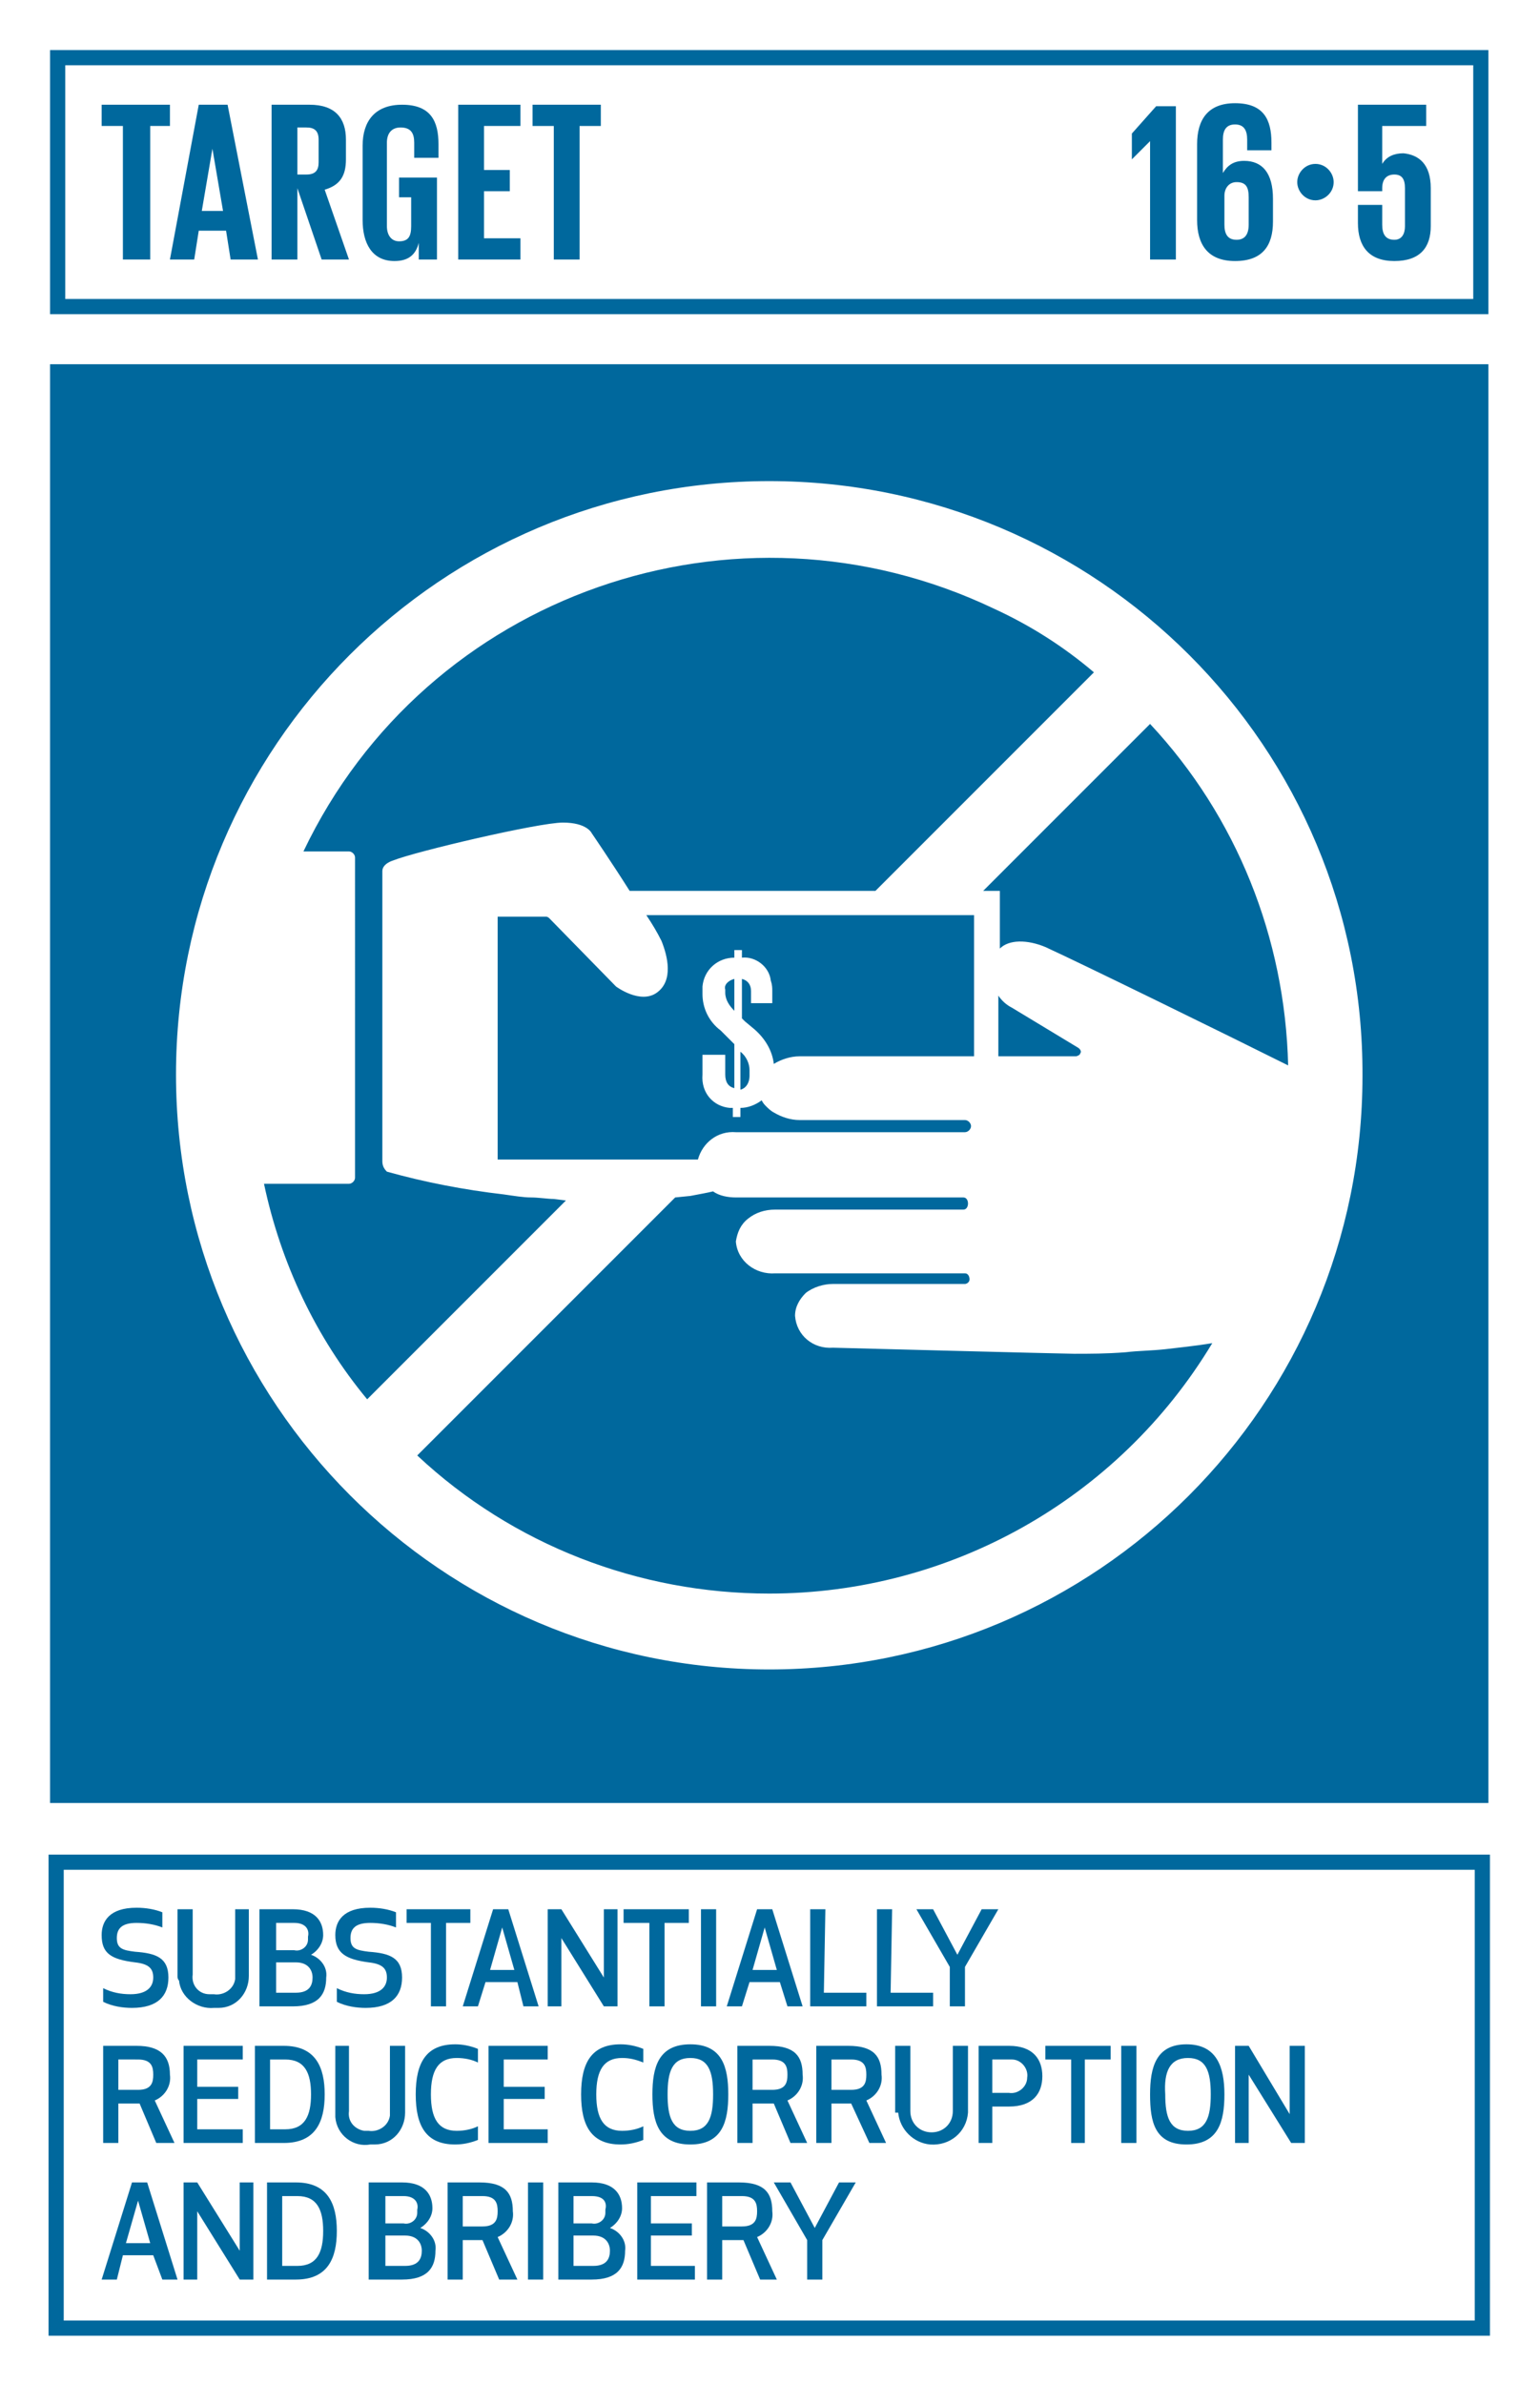<?xml version="1.0" encoding="utf-8"?>
<!-- Generator: Adobe Illustrator 22.0.1, SVG Export Plug-In . SVG Version: 6.00 Build 0)  -->
<svg version="1.1" id="Layer_1" xmlns="http://www.w3.org/2000/svg" xmlns:xlink="http://www.w3.org/1999/xlink" x="0px" y="0px"
	 viewBox="0 0 101.5 157.1" style="enable-background:new 0 0 101.5 157.1;" xml:space="preserve">
<style type="text/css">
	.st0{fill:#FFFFFF;}
	.st1{fill:#00689D;}
	.st2{enable-background:new    ;}
</style>
<title>TARGET 1 B copy 9</title>
<g id="WHITE_BG">
	<g>
		<rect y="0" class="st0" width="101.5" height="157.1"/>
	</g>
</g>
<g id="TARGETS">
	<g>
		<g>
			<path class="st1" d="M11.1,130.3c0,1.2-0.7,2-2.4,2c-0.6,0-1.3-0.1-1.9-0.4V131c0.6,0.3,1.2,0.4,1.8,0.4c1.1,0,1.5-0.5,1.5-1.1
				s-0.3-0.9-1.2-1c-1.6-0.2-2.2-0.6-2.2-1.8c0-0.9,0.5-1.8,2.3-1.8c0.6,0,1.2,0.1,1.7,0.3v1c-0.5-0.2-1.1-0.3-1.7-0.3
				c-1,0-1.3,0.4-1.3,1c0,0.7,0.4,0.8,1.2,0.9C10.3,128.7,11.1,129,11.1,130.3z"/>
		</g>
		<g>
			<path class="st1" d="M11.7,130.2v-4.4h1v4.3c-0.1,0.7,0.4,1.3,1.1,1.3c0.1,0,0.2,0,0.3,0c0.6,0.1,1.3-0.3,1.4-1
				c0-0.1,0-0.2,0-0.3v-4.3h0.9v4.4c0,1.1-0.8,2.1-2,2.1c-0.1,0-0.2,0-0.3,0c-1.1,0.1-2.2-0.7-2.3-1.8
				C11.7,130.4,11.7,130.3,11.7,130.2z"/>
		</g>
		<g>
			<path class="st1" d="M17.2,125.8h2.1c1.5,0,2,0.8,2,1.7c0,0.5-0.3,1-0.8,1.3c0.6,0.2,1.1,0.8,1,1.5c0,1.1-0.5,1.9-2.2,1.9h-2.2
				V125.8z M19.4,126.7h-1.2v1.8h1.2c0.4,0.1,0.9-0.2,0.9-0.7c0-0.1,0-0.1,0-0.2C20.4,127.2,20.2,126.7,19.4,126.7z M18.2,131.3h1.3
				c0.9,0,1.1-0.5,1.1-1s-0.3-1-1.1-1h-1.3V131.3z"/>
		</g>
		<g>
			<path class="st1" d="M26.5,130.3c0,1.2-0.7,2-2.4,2c-0.6,0-1.3-0.1-1.9-0.4V131c0.6,0.3,1.2,0.4,1.8,0.4c1.1,0,1.5-0.5,1.5-1.1
				s-0.3-0.9-1.2-1c-1.5-0.2-2.2-0.6-2.2-1.8c0-0.9,0.5-1.8,2.3-1.8c0.6,0,1.2,0.1,1.7,0.3v1c-0.5-0.2-1.1-0.3-1.7-0.3
				c-1,0-1.3,0.4-1.3,1c0,0.7,0.4,0.8,1.2,0.9C25.7,128.7,26.5,129,26.5,130.3z"/>
		</g>
		<g>
			<path class="st1" d="M29.4,126.7v5.5h-1v-5.5h-1.6v-0.9H31v0.9H29.4z"/>
		</g>
		<g>
			<path class="st1" d="M34.1,130.6H32l-0.5,1.6h-1l2-6.4h1l2,6.4h-1L34.1,130.6z M33.1,127l-0.8,2.8h1.6L33.1,127z"/>
		</g>
		<g>
			<path class="st1" d="M39.8,132.2l-2.8-4.5v4.5h-0.9v-6.4H37l2.8,4.5v-4.5h0.9v6.4H39.8z"/>
		</g>
		<g>
			<path class="st1" d="M43.8,126.7v5.5h-1v-5.5h-1.7v-0.9h4.3v0.9H43.8z"/>
		</g>
		<g>
			<path class="st1" d="M46.2,132.2v-6.4h1v6.4H46.2z"/>
		</g>
		<g>
			<path class="st1" d="M51.4,130.6h-2l-0.5,1.6h-1l2-6.4h1l2,6.4h-1L51.4,130.6z M50.4,127l-0.8,2.8h1.6L50.4,127z"/>
		</g>
		<g>
			<path class="st1" d="M54.3,131.3h2.8v0.9h-3.7v-6.4h1L54.3,131.3z"/>
		</g>
		<g>
			<path class="st1" d="M58.7,131.3h2.8v0.9h-3.7v-6.4h1L58.7,131.3z"/>
		</g>
		<g>
			<path class="st1" d="M63.6,129.6v2.6h-1v-2.6l-2.2-3.8h1.1l1.6,3l1.6-3h1.1L63.6,129.6z"/>
		</g>
		<g>
			<path class="st1" d="M7.8,141.2h-1v-6.4H9c1.6,0,2.2,0.7,2.2,1.9c0.1,0.7-0.3,1.4-1,1.7l1.3,2.8h-1.2l-1.1-2.6H7.8V141.2z
				 M7.8,137.7h1.3c0.9,0,1-0.5,1-1s-0.1-1-1-1H7.8V137.7z"/>
		</g>
		<g>
			<path class="st1" d="M15.7,138.3H13v2h3v0.9h-3.9v-6.4H16v0.9h-3v1.8h2.7L15.7,138.3z"/>
		</g>
		<g>
			<path class="st1" d="M16.8,141.2v-6.4h1.9c2.1,0,2.7,1.4,2.7,3.2s-0.6,3.2-2.7,3.2H16.8z M17.8,140.3h1c1.3,0,1.7-0.9,1.7-2.3
				s-0.4-2.3-1.7-2.3h-1V140.3z"/>
		</g>
		<g>
			<path class="st1" d="M22.1,139.2v-4.4H23v4.3c-0.1,0.7,0.4,1.2,1,1.3c0.1,0,0.2,0,0.3,0c0.6,0.1,1.3-0.3,1.4-1c0-0.1,0-0.2,0-0.3
				v-4.3h1v4.4c0,1.1-0.8,2.1-2,2.1c-0.1,0-0.2,0-0.3,0c-1.1,0.2-2.2-0.6-2.3-1.8C22.1,139.4,22.1,139.3,22.1,139.2z"/>
		</g>
		<g>
			<path class="st1" d="M30,134.7c0.5,0,1,0.1,1.5,0.3v0.9c-0.4-0.2-0.9-0.3-1.4-0.3c-1.2,0-1.7,0.8-1.7,2.4s0.5,2.4,1.7,2.4
				c0.5,0,1-0.1,1.4-0.3v0.9c-0.5,0.2-1,0.3-1.5,0.3c-1.9,0-2.6-1.2-2.6-3.3S28.1,134.7,30,134.7z"/>
		</g>
		<g>
			<path class="st1" d="M35.9,138.3h-2.7v2h2.9v0.9h-3.9v-6.4h3.9v0.9h-2.9v1.8h2.7V138.3z"/>
		</g>
		<g>
			<path class="st1" d="M40.9,134.7c0.5,0,1,0.1,1.5,0.3v0.9c-0.5-0.2-0.9-0.3-1.4-0.3c-1.2,0-1.7,0.8-1.7,2.4s0.5,2.4,1.7,2.4
				c0.5,0,1-0.1,1.4-0.3v0.9c-0.5,0.2-1,0.3-1.5,0.3c-1.9,0-2.6-1.2-2.6-3.3S39,134.7,40.9,134.7z"/>
		</g>
		<g>
			<path class="st1" d="M43,138c0-1.8,0.4-3.3,2.5-3.3s2.5,1.5,2.5,3.3s-0.4,3.3-2.5,3.3S43,139.8,43,138z M44,138
				c0,1.5,0.3,2.4,1.5,2.4s1.5-0.9,1.5-2.4s-0.3-2.4-1.5-2.4S44,136.5,44,138z"/>
		</g>
		<g>
			<path class="st1" d="M49.6,141.2h-1v-6.4h2.1c1.7,0,2.2,0.7,2.2,1.9c0.1,0.7-0.3,1.4-1,1.7l1.3,2.8h-1.1l-1.1-2.6h-1.4V141.2z
				 M49.6,137.7h1.3c0.9,0,1-0.5,1-1s-0.1-1-1-1h-1.3V137.7z"/>
		</g>
		<g>
			<path class="st1" d="M54.8,141.2h-1v-6.4h2.1c1.7,0,2.2,0.7,2.2,1.9c0.1,0.7-0.3,1.4-1,1.7l1.3,2.8h-1.1l-1.2-2.6h-1.3V141.2z
				 M54.8,137.7h1.3c0.9,0,1-0.5,1-1s-0.1-1-1-1h-1.3V137.7z"/>
		</g>
		<g>
			<path class="st1" d="M59,139.2v-4.4h1v4.3c0,0.8,0.6,1.4,1.4,1.4s1.4-0.6,1.4-1.4v-4.3h1v4.4c-0.1,1.3-1.2,2.2-2.5,2.1
				c-1.1-0.1-2-1-2.1-2.1H59z"/>
		</g>
		<g>
			<path class="st1" d="M65.4,141.2h-0.9v-6.4h2c1.6,0,2.2,0.9,2.2,2s-0.6,2-2.2,2h-1.1V141.2z M65.4,137.9h1.1
				c0.6,0.1,1.2-0.4,1.2-1c0.1-0.6-0.4-1.2-1-1.2c-0.1,0-0.1,0-0.2,0h-1.1V137.9z"/>
		</g>
		<g>
			<path class="st1" d="M71.5,135.7v5.5h-0.9v-5.5h-1.7v-0.9h4.3v0.9H71.5z"/>
		</g>
		<g>
			<path class="st1" d="M73.9,141.2v-6.4h1v6.4H73.9z"/>
		</g>
		<g>
			<path class="st1" d="M75.8,138c0-1.8,0.4-3.3,2.4-3.3s2.5,1.5,2.5,3.3s-0.4,3.3-2.5,3.3S75.8,139.8,75.8,138z M76.8,138
				c0,1.5,0.3,2.4,1.5,2.4s1.5-0.9,1.5-2.4s-0.3-2.4-1.5-2.4S76.7,136.5,76.8,138L76.8,138z"/>
		</g>
		<g>
			<path class="st1" d="M85.1,141.2l-2.8-4.5v4.5h-0.9v-6.4h0.9l2.7,4.5v-4.5h1v6.4H85.1z"/>
		</g>
		<g>
			<path class="st1" d="M10.1,148.6h-2l-0.4,1.6h-1l2-6.4h1l2,6.4h-1L10.1,148.6z M9.1,145l-0.8,2.8h1.6L9.1,145z"/>
		</g>
		<g>
			<path class="st1" d="M15.8,150.2l-2.8-4.5v4.5h-0.9v-6.4H13l2.8,4.5v-4.5h0.9v6.4H15.8z"/>
		</g>
		<g>
			<path class="st1" d="M17.6,150.2v-6.4h1.9c2.1,0,2.7,1.4,2.7,3.2s-0.6,3.2-2.7,3.2H17.6z M18.6,149.3h1c1.3,0,1.7-0.9,1.7-2.3
				s-0.4-2.3-1.7-2.3h-1V149.3z"/>
		</g>
		<g>
			<path class="st1" d="M24.4,143.8h2.1c1.5,0,2,0.8,2,1.7c0,0.5-0.3,1-0.8,1.3c0.6,0.2,1.1,0.8,1,1.5c0,1.1-0.5,1.9-2.2,1.9h-2.2
				V143.8z M26.6,144.7h-1.2v1.8h1.2c0.4,0.1,0.9-0.2,0.9-0.7c0-0.1,0-0.1,0-0.2C27.6,145.2,27.4,144.7,26.6,144.7z M25.4,149.3h1.3
				c0.9,0,1.1-0.5,1.1-1s-0.3-1-1.1-1h-1.3L25.4,149.3z"/>
		</g>
		<g>
			<path class="st1" d="M30.5,150.2h-1v-6.4h2.1c1.7,0,2.2,0.7,2.2,1.9c0.1,0.7-0.3,1.4-1,1.7l1.3,2.8h-1.2l-1.1-2.6h-1.3V150.2z
				 M30.5,146.7h1.3c0.9,0,1-0.5,1-1s-0.1-1-1-1h-1.3V146.7z"/>
		</g>
		<g>
			<path class="st1" d="M34.8,150.2v-6.4h1v6.4H34.8z"/>
		</g>
		<g>
			<path class="st1" d="M36.9,143.8H39c1.5,0,2,0.8,2,1.7c0,0.5-0.3,1-0.8,1.3c0.6,0.2,1.1,0.8,1,1.5c0,1.1-0.5,1.9-2.2,1.9h-2.2
				V143.8z M39,144.7h-1.2v1.8h1.2c0.4,0.1,0.9-0.2,0.9-0.7c0-0.1,0-0.1,0-0.2C40,145.2,39.9,144.7,39,144.7L39,144.7z M37.8,149.3
				h1.3c0.9,0,1.1-0.5,1.1-1s-0.3-1-1.1-1h-1.3V149.3z"/>
		</g>
		<g>
			<path class="st1" d="M45.6,147.3h-2.7v2h2.9v0.9H42v-6.4h3.9v0.9h-3v1.8h2.7V147.3z"/>
		</g>
		<g>
			<path class="st1" d="M47.6,150.2h-1v-6.4h2.1c1.7,0,2.2,0.7,2.2,1.9c0.1,0.7-0.3,1.4-1,1.7l1.3,2.8h-1.1l-1.1-2.6h-1.4V150.2z
				 M47.6,146.7h1.3c0.9,0,1-0.5,1-1s-0.1-1-1-1h-1.3V146.7z"/>
		</g>
		<g>
			<path class="st1" d="M54.2,147.6v2.6h-1v-2.6l-2.2-3.8h1.1l1.6,3l1.6-3h1.1L54.2,147.6z"/>
		</g>
	</g>
	<g>
		<rect x="3.3" y="24" class="st1" width="94.8" height="94.8"/>
	</g>
	<g>
		<path class="st1" d="M98.2,20.7H3.3V3.3h94.8V20.7z M4.3,19.7h92.8V4.3H4.3L4.3,19.7z"/>
	</g>
	<g class="st2">
		<path class="st1" d="M6.7,6.9h4.5v1.4H9.9v8.8H8.1V8.3H6.7V6.9z"/>
	</g>
	<g class="st2">
		<path class="st1" d="M11.2,17.1l1.9-10.2h1.9L17,17.1h-1.8l-0.3-1.9h-1.8l-0.3,1.9H11.2z M13.3,13.9h1.4L14,9.8h0L13.3,13.9z"/>
	</g>
	<g class="st2">
		<path class="st1" d="M19.6,12.4v4.7h-1.7V6.9h2.5c1.7,0,2.4,0.9,2.4,2.3v1.3c0,1.1-0.4,1.7-1.4,2l1.6,4.6h-1.8L19.6,12.4z
			 M19.6,8.3v3.2h0.6c0.6,0,0.8-0.3,0.8-0.8V9.2c0-0.6-0.3-0.8-0.8-0.8H19.6z"/>
	</g>
	<g class="st2">
		<path class="st1" d="M26.4,11.7h2.4v5.4h-1.2V16c-0.2,0.8-0.7,1.2-1.6,1.2c-1.5,0-2.1-1.2-2.1-2.7V9.6c0-1.6,0.8-2.7,2.6-2.7
			c1.9,0,2.4,1.1,2.4,2.6v0.9h-1.6v-1c0-0.6-0.2-1-0.9-1c-0.6,0-0.9,0.4-0.9,1v5.5c0,0.6,0.3,1,0.8,1c0.6,0,0.8-0.3,0.8-1V13h-0.8
			V11.7z"/>
	</g>
	<g class="st2">
		<path class="st1" d="M30.2,6.9h4.1v1.4h-2.4v2.9h1.7v1.4h-1.7v3.1h2.4v1.4h-4.1V6.9z"/>
	</g>
	<g class="st2">
		<path class="st1" d="M35.1,6.9h4.5v1.4h-1.4v8.8h-1.7V8.3h-1.4V6.9z"/>
	</g>
	<g class="st2">
		<path class="st1" d="M77.5,6.9v10.2h-1.7V9.3h0l-1.2,1.2h0V8.8l1.6-1.8H77.5z"/>
		<path class="st1" d="M78.9,14.5v-5c0-1.6,0.7-2.7,2.5-2.7c1.9,0,2.4,1.1,2.4,2.6v0.5h-1.6V9.2c0-0.6-0.2-1-0.8-1
			c-0.6,0-0.8,0.4-0.8,1v2.2h0c0.3-0.5,0.7-0.8,1.4-0.8c1.2,0,1.9,0.8,1.9,2.5v1.5c0,1.6-0.7,2.6-2.5,2.6
			C79.6,17.2,78.9,16.1,78.9,14.5z M82.3,14.8V13c0-0.7-0.2-1-0.8-1c-0.5,0-0.8,0.4-0.8,0.9v1.9c0,0.6,0.2,1,0.8,1
			C82,15.8,82.3,15.5,82.3,14.8z"/>
	</g>
	<g class="st2">
	</g>
	<g class="st2">
		<path class="st1" d="M86.7,10.8c0.7,0,1.2,0.6,1.2,1.2c0,0.7-0.6,1.2-1.2,1.2c-0.7,0-1.2-0.6-1.2-1.2C85.5,11.4,86,10.8,86.7,10.8
			z"/>
	</g>
	<g class="st2">
		<path class="st1" d="M94.3,12.4v2.5c0,1.4-0.7,2.3-2.4,2.3c-1.7,0-2.4-1-2.4-2.5v-1.2h1.6v1.3c0,0.6,0.2,1,0.8,1
			c0.5,0,0.7-0.4,0.7-0.9v-2.5c0-0.6-0.2-0.9-0.7-0.9c-0.5,0-0.8,0.3-0.8,0.9v0.2h-1.6V6.9h4.5v1.4h-2.9v2.5h0
			c0.3-0.5,0.8-0.7,1.4-0.7C93.5,10.2,94.3,10.8,94.3,12.4z"/>
	</g>
	<g>
		<path class="st0" d="M50.7,31.7c-21.6,0-39.1,17.5-39.1,39.1S29.1,110,50.7,110s39.1-17.5,39.1-39.1c0,0,0,0,0,0
			C89.9,49.2,72.3,31.7,50.7,31.7z M84.9,70.2c-3.8-1.9-13.8-6.8-16-7.8c-1.2-0.5-2.4-0.5-3,0.1v-3.8h-1.1l11-11
			C81.5,53.8,84.7,61.8,84.9,70.2z M71.2,69.4c0,0.1-0.2,0.2-0.3,0.2h-5.1v-4c0.2,0.3,0.5,0.6,0.9,0.8l4.3,2.6l0,0
			C71.2,69.1,71.3,69.3,71.2,69.4z M17.4,78h5.6c0.2,0,0.4-0.2,0.4-0.4V56.5c0-0.2-0.2-0.4-0.4-0.4c0,0,0,0,0,0H20
			c8.1-17,28.5-24.1,45.5-16c2.4,1.1,4.6,2.5,6.6,4.2L57.7,58.7H41.5c-1.2-1.9-2.5-3.8-2.5-3.8s-0.3-0.7-1.9-0.7s-9.7,1.9-11.2,2.5
			c0,0-0.7,0.2-0.7,0.7v19.1c0,0.3,0.1,0.5,0.3,0.7c2.5,0.7,5.1,1.2,7.7,1.5c0.7,0.1,1.3,0.2,1.8,0.2s1.1,0.1,1.5,0.1l0.8,0.1
			L24.2,92.2C20.8,88.1,18.5,83.2,17.4,78z M49.1,67.3l-0.2-0.2v-2.6c0.4,0.1,0.6,0.4,0.6,0.8v0.8h1.4v-0.8c0-0.2,0-0.4-0.1-0.7
			c-0.1-0.9-1-1.6-1.9-1.5v-0.5h-0.5v0.5c-1.1,0-2,0.8-2.1,1.9c0,0.1,0,0.1,0,0.2v0.3c0,0.9,0.4,1.8,1.2,2.4
			c0.1,0.1,0.1,0.1,0.2,0.2l0.3,0.3l0.4,0.4v2.9c-0.4-0.1-0.6-0.4-0.6-0.9v-1.3h-1.5v1.3C46.2,72,47,72.9,48.1,73c0.1,0,0.1,0,0.2,0
			v0.6h0.5V73c0.5,0,1-0.2,1.4-0.5c0.1,0.2,0.2,0.3,0.3,0.4c0.1,0.1,0.3,0.3,0.5,0.4c0.5,0.3,1.1,0.5,1.7,0.5h10.9
			c0.2,0,0.4,0.2,0.4,0.4c0,0.2-0.2,0.4-0.4,0.4H48.5c-1.2-0.1-2.2,0.7-2.5,1.8H32.8v-16h3.2c0.1,0,0.2,0.1,0.2,0.1l4.4,4.5
			c0,0,1.6,1.2,2.7,0.4S44,63,43.6,62c-0.3-0.6-0.6-1.1-1-1.7h21.6v9.3H52.7c-0.6,0-1.2,0.2-1.7,0.5c-0.1-0.9-0.6-1.7-1.3-2.3
			L49.1,67.3z M49.4,70.5v0.4c0,0.4-0.2,0.8-0.6,0.9v-2.5C49.2,69.6,49.4,70.1,49.4,70.5z M48.4,64.5v2.1c-0.3-0.3-0.6-0.7-0.6-1.2
			v-0.2C47.7,64.9,48,64.6,48.4,64.5C48.4,64.5,48.4,64.5,48.4,64.5L48.4,64.5z M50.7,105c-8.6,0-16.9-3.2-23.2-9.1l17-17l1-0.1
			c0.5-0.1,1.1-0.2,1.5-0.3c0.4,0.3,1,0.4,1.5,0.4h15c0.2,0,0.3,0.2,0.3,0.4c0,0.2-0.1,0.4-0.3,0.4H51.1c-0.7,0-1.3,0.2-1.8,0.6
			c-0.5,0.4-0.7,0.9-0.8,1.5c0.1,1.3,1.3,2.2,2.6,2.1h12.5c0.2,0,0.3,0.2,0.3,0.4c0,0.2-0.2,0.3-0.3,0.3h-8.7
			c-0.6,0-1.3,0.2-1.8,0.6c-0.4,0.4-0.7,0.9-0.7,1.5c0.1,1.3,1.2,2.2,2.5,2.1l7.7,0.2c3.9,0.1,7.9,0.2,8.2,0.2c1,0,2.1,0,3.4-0.1
			c0.8-0.1,1.7-0.1,2.6-0.2c0.8-0.1,1.9-0.2,3.1-0.4C73.7,98.8,62.6,105,50.7,105z"/>
	</g>
	<g>
		<path class="st1" d="M98.2,153.9h-95v-31.7h95V153.9z M4.2,152.9h93v-29.7h-93V152.9z"/>
	</g>
</g>
</svg>
